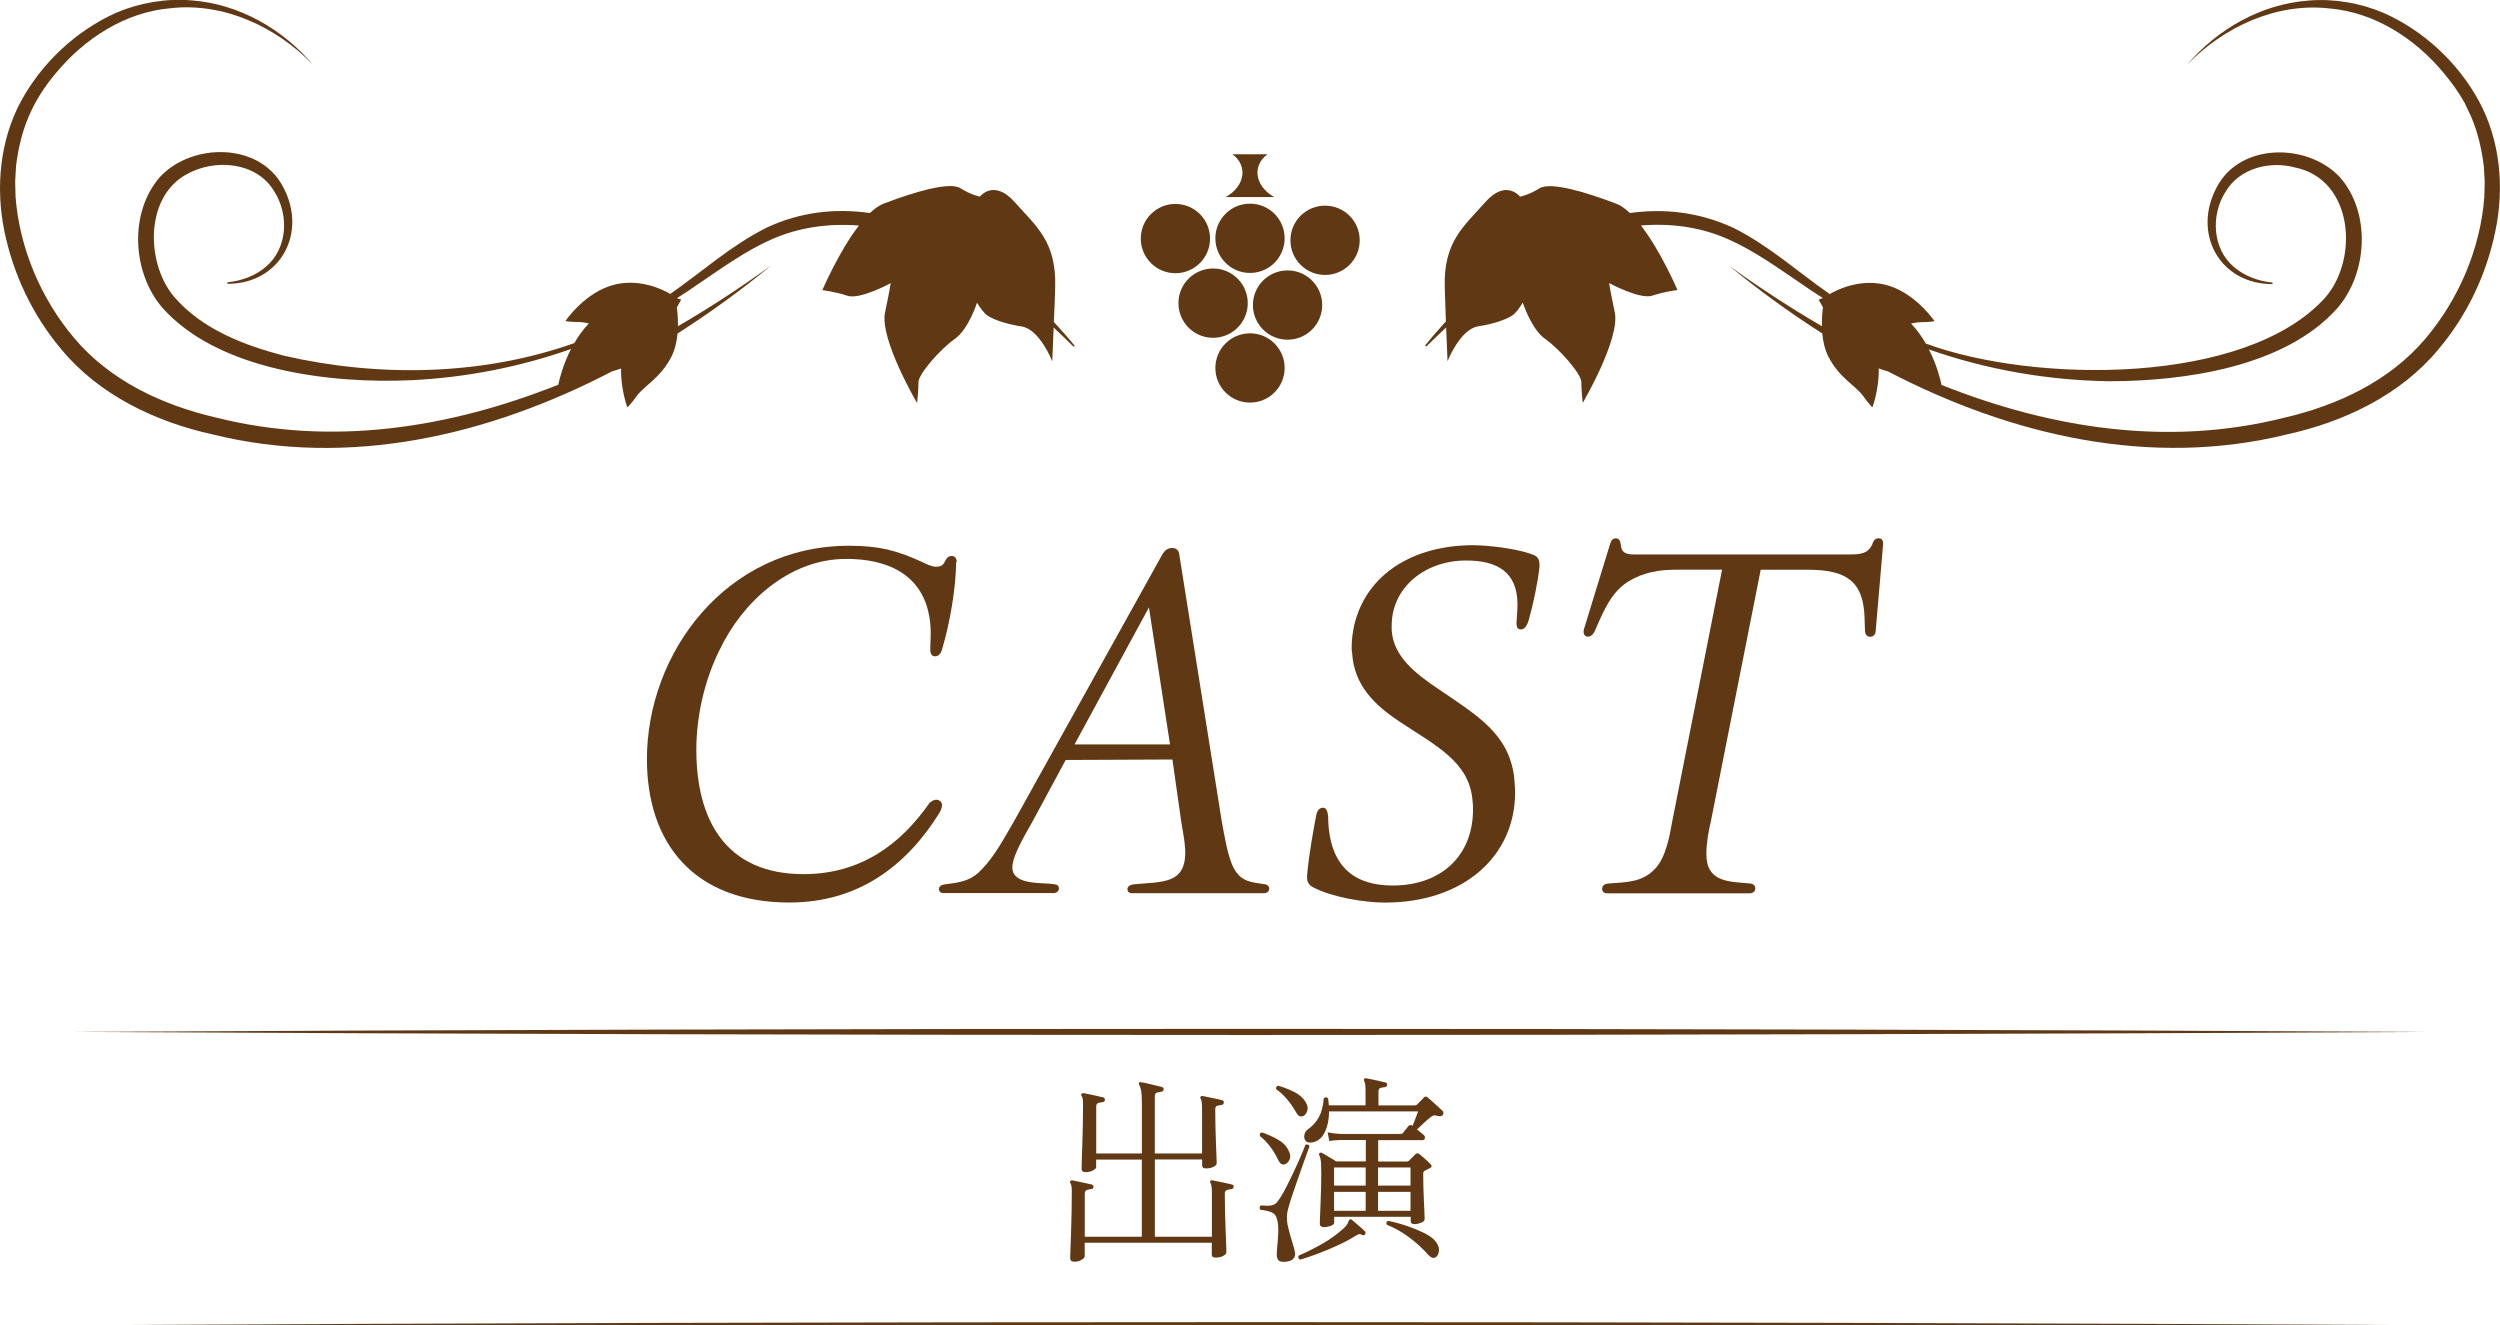 <?xml version="1.0" encoding="utf-8"?>
<!-- Generator: Adobe Illustrator 26.0.3, SVG Export Plug-In . SVG Version: 6.00 Build 0)  -->
<svg version="1.1" xmlns="http://www.w3.org/2000/svg" xmlns:xlink="http://www.w3.org/1999/xlink" x="0px" y="0px"
	 viewBox="0 0 376 199.31" style="enable-background:new 0 0 376 199.31;" xml:space="preserve">
<style type="text/css">
	.st0{fill:none;stroke:#000000;stroke-width:3.998;stroke-miterlimit:10;}
	.st1{fill:#AE0082;}
	.st2{fill:#FFFFFF;}
	.st3{fill:#A47E0F;}
	.st4{clip-path:url(#SVGID_00000100341637608436650720000011982708317785647804_);}
	.st5{fill:#9D9C20;}
	.st6{opacity:0.5;}
	.st7{opacity:0.5;fill:#FFFFFF;}
	.st8{fill:#603813;}
	.st9{fill:#29ABE2;}
	.st10{fill:#FF4856;}
	.st11{fill:none;stroke:#754C24;stroke-width:1.271;stroke-miterlimit:10;}
	.st12{fill:none;stroke:#42210B;stroke-width:1.271;stroke-miterlimit:10;}
	.st13{fill:none;stroke:#754C24;stroke-width:1.271;stroke-miterlimit:10;}
	.st14{fill:#42210B;}
	.st15{fill:none;stroke:#42210B;stroke-width:1.686;stroke-miterlimit:10;}
	.st16{fill:none;stroke:#42210B;stroke-width:1.686;stroke-miterlimit:10;stroke-dasharray:17.085,8.543;}
	.st17{fill:#FF1D25;}
	.st18{clip-path:url(#SVGID_00000005975564406763153310000007245459617647291789_);}
	.st19{fill:none;stroke:#603813;stroke-width:0.875;stroke-miterlimit:10;}
	.st20{fill:#F6E0BE;}
</style>
<g id="レイヤー_2">
</g>
<g id="レイヤー_1">
	<g>
		<path class="st8" d="M143.81,84.58c-0.07,3.9-0.88,8.91-2.13,13.1c-0.15,0.59-0.52,1.03-1.03,1.03c-0.59,0-0.74-0.52-0.74-1.03
			c0-0.74,0.07-1.55,0.07-2.36c0-7.36-4.56-11.26-12.73-11.26c-8.61,0-15.61,6.55-18.99,13.62c-2.28,4.56-3.53,9.94-3.53,15.09
			c0,10.45,4.34,18.7,16.12,18.7c8.69,0,14.65-4.56,18.92-10.67c0.29-0.29,0.66-0.52,1.03-0.52c0.44,0,0.88,0.29,0.88,0.81
			c0,0.44-0.22,0.88-0.44,1.25c-4.93,7.88-12.15,13.4-22.52,13.4c-14.35,0-21.42-8.91-21.42-21.57c0-15.9,11.85-32.09,30.4-32.09
			c4.42,0,7.14,0.66,11.11,2.5c0.59,0.29,1.33,0.66,1.99,0.66c0.74,0,1.1-0.29,1.32-0.81c0.29-0.59,0.59-0.81,1.03-0.81
			c0.52,0,0.74,0.44,0.74,0.88L143.81,84.58z"/>
		<path class="st8" d="M190.03,134.34h-19.87c-0.29,0-0.59-0.22-0.59-0.59c0-0.44,0.37-0.66,0.88-0.74c4.34-0.44,8.02,0.07,7.8-5.23
			c-0.07-1.4-0.37-2.8-0.59-4.2l-1.33-9.35l-16.05,0.07l-5,9.27c-1.18,2.13-3.09,5.23-3.02,6.99c0.15,2.65,4.56,2.13,6.33,2.43
			c0.44,0.07,0.66,0.22,0.66,0.59c0.07,0.44-0.37,0.74-0.81,0.74h-16.63c-0.29,0-0.59-0.22-0.59-0.59c0-0.44,0.37-0.66,0.96-0.74
			c2.5-0.29,3.97-0.59,5.52-2.28c1.99-2.06,3.39-4.79,4.78-7.14l22.3-40.12c0.37-0.66,0.81-1.03,1.55-1.03
			c0.59,0,0.96,0.37,1.03,0.96l6.4,40.19c0.37,1.91,0.88,5.37,1.84,7.07c1.1,1.99,2.58,2.06,4.71,2.36
			c0.29,0.07,0.59,0.29,0.59,0.66C190.84,134.12,190.55,134.34,190.03,134.34z M175.97,111.96l-3.17-20.61l-11.19,20.61H175.97z"/>
		<path class="st8" d="M229.92,93.27c-0.22,0.74-0.59,1.4-1.18,1.4c-0.51,0-0.66-0.44-0.66-0.88c0-0.07,0-0.07,0-0.15
			c0.07-1.03,0.15-1.84,0.15-2.72c0-4.93-3.09-6.62-7.73-6.62c-6.18,0-11.19,4.05-11.19,9.79c0,0.22,0,0.51,0,0.74
			c0.29,3.9,3.46,6.4,7.07,8.83c5.96,4.05,10.45,6.7,11.34,13.1c0.07,0.88,0.15,1.69,0.15,2.43c0,9.57-7.73,16.56-19.58,16.56
			c-3.09,0-7.95-0.81-10.75-2.28c-0.74-0.37-0.96-0.88-0.96-1.54c0-0.07,0-0.15,0-0.22c0.29-3.39,1.03-7.21,1.4-9.2
			c0.15-0.59,0.44-1.03,1.03-1.03c0.44,0,0.66,0.52,0.74,1.25c0.07,7.66,3.98,10.45,9.72,10.45c7.29,0,12.07-4.49,12.07-11.41
			c0-0.44,0-0.88-0.07-1.33c-0.44-5.89-5.59-8.32-11.12-12c-3.61-2.43-6.7-5.37-6.99-10.23c-0.07-0.29-0.07-0.59-0.07-0.88
			c0-1.03,0.15-2.21,0.37-3.24C205.49,86.2,212.77,82,221.53,82c2.36,0,6.4,0.52,8.54,1.25c0.88,0.29,1.47,0.51,1.47,1.69
			c0,0.07,0,0.22,0,0.29C231.32,87.45,230.59,90.91,229.92,93.27z"/>
		<path class="st8" d="M282.11,94.81c0,0.51-0.29,0.96-0.81,0.96c-0.59,0-0.81-0.44-0.81-1.03c0-0.44-0.07-1.84-0.07-2.06
			c-0.22-5.37-2.87-6.99-8.54-6.99h-7.07l-7.51,37.91c-0.37,1.55-0.66,3.24-0.66,4.86c0,4.27,3.39,4.12,6.62,4.42
			c0.44,0.07,0.74,0.29,0.74,0.74c0,0.44-0.37,0.74-0.88,0.74H241.7c-0.37,0-0.74-0.22-0.74-0.66c0-0.52,0.37-0.74,0.81-0.81
			c3.09-0.22,5.23-0.22,7.14-2.21c1.62-1.69,2.21-4.93,2.58-7.07L259,85.68h-6.85c-2.58,0-5,0.37-7.36,1.84
			c-2.58,1.69-3.68,4.56-4.86,7.21c-0.29,0.74-0.74,1.03-1.1,1.03c-0.66,0-0.74-0.66-0.59-1.18l3.98-12.96
			c0.15-0.44,0.44-0.66,0.81-0.66c0.51,0,0.66,0.44,0.74,0.96c0.07,1.25,0.81,1.47,2.06,1.47h32.24c1.69,0,3.02-0.07,3.61-1.77
			c0.15-0.37,0.37-0.66,0.88-0.66c0.29,0,0.66,0.15,0.66,0.74c0,0.07,0,0.07,0,0.15L282.11,94.81z"/>
	</g>
	<g>
		<g>
			<path class="st8" d="M158.7,43.2c0.21-6.92-2.93-9.22-6.08-12.79c-3.14-3.56-5.24-0.84-5.24-0.84s-1.26-0.21-2.93-1.26
				s-7.13,0.63-11.53,2.31c-0.69,0.26-1.39,0.77-2.09,1.42c-5.17-0.74-10.46-0.18-15.53,2.2c-5.4,2.7-9.68,6.62-14.5,9.97
				c-1.04-0.63-4.42-2.31-8.22-1.44c-4.53,1.04-7.54,5.51-7.54,5.51s0.49,0.14,2.17,0.16c0.41,0.01,0.86,0.09,1.36,0.2
				c-0.88,0.92-1.6,1.94-2.19,2.96c-13.88,4.94-29.52,5.16-43.71,1.89c-6.07-1.6-12.27-3.99-16.42-8.78
				c-4.29-4.98-4.53-14.95,1.73-18.45c4.27-2.45,10.65-1.97,13.3,2.58c2.19,3.46,1.99,8.48-1.26,11.26
				c-1.58,1.38-3.69,2.15-5.83,2.36c0,0,0.01,0.23,0.01,0.23c7.96,0.01,12.11-7.68,8.37-14.59c-3.5-6.7-13.63-6.68-18.48-1.52
				c-4.7,5.34-4.23,14.39,0.31,19.68c8.43,9.52,25.51,11.48,37.53,10.92c8.16-0.4,16.26-1.98,23.95-4.69
				c-1.23,2.39-1.76,4.62-1.91,5.37c-16.4,6.53-34.02,9.32-51.44,4.95c-8.11-1.87-15.96-5.54-21.38-11.97
				c-5-5.93-8.21-13.48-8.81-21.22c-0.01-0.51-0.05-1.83-0.06-2.32c0.03-0.5,0.1-1.8,0.13-2.32c0.3-2.52,0.9-5.12,1.9-7.45
				c1.02-2.39,2.42-4.57,4.1-6.54c4.3-5.19,10.41-9.17,17.22-9.75c7.98-0.91,15.93,2.78,21.42,8.48
				c-4.54-5.36-11.15-9.13-18.22-9.66c-3.84-0.33-7.78,0.35-11.32,1.84C11.47,4.61,6.32,9.41,3.16,15.22
				c-3.2,5.93-3.83,12.97-2.51,19.51c1.34,6.52,4.26,12.7,8.56,17.79c5.68,6.89,14.19,10.92,22.74,12.81
				c20.6,5.09,41.55,0.18,60.09-9.47c0.45-0.13,0.9-0.27,1.37-0.44c-0.07,3.18,0.95,5.85,0.95,5.85s0.42-0.34,1.45-1.77
				c1.04-1.43,3.59-2.71,5.18-5.87c0.54-1.07,0.8-2.31,0.91-3.47c4.94-3.15,9.65-6.59,14.07-10.22c-4.46,3.22-9.14,6.3-14.01,9.13
				c0.03-1.25-0.09-2.3-0.16-2.81c0.02-0.04,0.02-0.06,0.02-0.06l0.63-1.13c0,0-0.34-0.11-0.65-0.22c1.1-0.69,2.18-1.4,3.24-2.15
				c3.62-2.45,7.16-5.01,11.03-6.71c4.12-1.83,8.64-2.42,13.11-2.07c-3.02,3.91-5.5,9.72-5.5,9.72s1.89,0.21,3.77,0.84
				c1.89,0.63,6.5-1.89,6.5-1.89s0,0.42-0.84,4.4s4.82,13.63,4.82,13.63s0.21-1.89,0.21-3.14c0-1.26,3.35-5.03,5.45-6.5
				c2.1-1.47,3.35-5.45,3.35-5.45s0.63,1.05,1.26,1.68c0.63,0.63,2.73,1.47,5.45,1.89c2.73,0.42,4.61,5.24,4.61,5.24
				s0.09-1.84,0.21-5.08c1.02,0.95,2.02,1.92,3,2.89l0.17-0.15c-1.01-1.22-2.06-2.41-3.14-3.57
				C158.58,46.91,158.64,45.17,158.7,43.2z"/>
			<path class="st8" d="M372.84,15.22c-3.16-5.81-8.32-10.61-14.37-13.29c-3.54-1.5-7.48-2.17-11.32-1.84
				c-7.07,0.53-13.68,4.3-18.22,9.66c5.49-5.7,13.44-9.39,21.42-8.48c6.82,0.58,12.92,4.55,17.22,9.75
				c1.16,1.39,2.23,2.87,3.11,4.45c0.21,0.44,0.77,1.64,0.99,2.1c1,2.33,1.59,4.93,1.9,7.45c0.03,0.51,0.11,1.82,0.13,2.32
				c-0.01,0.5-0.04,1.81-0.06,2.32c-0.6,7.74-3.81,15.29-8.81,21.22c-5.41,6.43-13.27,10.1-21.38,11.97
				c-17.41,4.37-35.04,1.58-51.44-4.95c-0.16-0.75-0.68-2.97-1.91-5.35c8.72,3.07,17.98,4.67,27.25,4.79
				c11.25-0.03,26.37-2.14,34.23-11.04c4.54-5.29,5.02-14.35,0.31-19.68c-4.85-5.15-14.99-5.17-18.48,1.52
				c-3.73,6.89,0.37,14.59,8.37,14.59l0.01-0.23c-2.14-0.21-4.25-0.99-5.83-2.36c-3.25-2.78-3.45-7.8-1.26-11.26
				c2.09-3.59,6.67-4.73,10.52-3.68c8.68,1.8,9.59,13.67,4.51,19.54c-11.92,13.26-43.81,12.95-60.09,6.93
				c-0.6-1.04-1.33-2.08-2.22-3.01c0.5-0.11,0.95-0.19,1.36-0.2c1.67-0.02,2.17-0.16,2.17-0.16s-3.01-4.47-7.54-5.51
				c-3.8-0.87-7.18,0.81-8.22,1.44c-4.82-3.35-9.1-7.27-14.5-9.97c-5.18-2.38-10.44-2.94-15.55-2.22c-0.69-0.65-1.38-1.15-2.07-1.41
				c-4.4-1.68-9.85-3.35-11.53-2.31s-2.93,1.26-2.93,1.26s-2.1-2.73-5.24,0.84s-6.29,5.87-6.08,12.79c0.06,1.94,0.12,3.65,0.17,5.13
				c-1.1,1.2-2.15,2.41-3.13,3.64l0.17,0.15c0.99-0.97,1.99-1.94,3-2.88c0.12,3.24,0.21,5.07,0.21,5.07s1.89-4.82,4.61-5.24
				c2.73-0.42,4.82-1.26,5.45-1.89c0.63-0.63,1.26-1.68,1.26-1.68s1.26,3.98,3.35,5.45c2.1,1.47,5.45,5.24,5.45,6.5
				c0,1.26,0.21,3.14,0.21,3.14s5.66-9.64,4.82-13.63c-0.84-3.98-0.84-4.4-0.84-4.4s4.61,2.52,6.5,1.89
				c1.89-0.63,3.77-0.84,3.77-0.84s-2.47-5.8-5.49-9.71c4.46-0.36,8.95,0.21,13.1,2.06c3.87,1.7,7.41,4.26,11.03,6.71
				c1.06,0.75,2.14,1.46,3.24,2.15c-0.3,0.11-0.65,0.22-0.65,0.22l0.63,1.13c0,0,0.01,0.02,0.02,0.06
				c-0.07,0.51-0.18,1.57-0.16,2.82c-4.86-2.83-9.55-5.91-14.01-9.13c4.42,3.63,9.13,7.07,14.07,10.22c0.11,1.16,0.37,2.4,0.91,3.47
				c1.59,3.16,4.15,4.44,5.18,5.87c1.04,1.43,1.45,1.77,1.45,1.77s1.02-2.67,0.95-5.85c0.47,0.18,0.92,0.32,1.37,0.44
				c18.54,9.65,39.49,14.56,60.09,9.47c8.55-1.89,17.06-5.92,22.74-12.81c4.3-5.09,7.22-11.27,8.55-17.79
				C376.67,28.19,376.05,21.15,372.84,15.22z"/>
			
				<ellipse transform="matrix(0.099 -0.995 0.995 0.099 123.627 208.16)" class="st8" cx="176.71" cy="35.84" rx="5.21" ry="5.21"/>
			<circle class="st8" cx="188" cy="35.84" r="5.21"/>
			<path class="st8" d="M199.29,30.93c-2.88,0-5.21,2.33-5.21,5.21s2.33,5.21,5.21,5.21c2.88,0,5.21-2.33,5.21-5.21
				S202.17,30.93,199.29,30.93z"/>
			
				<ellipse transform="matrix(0.998 -0.071 0.071 0.998 -2.773 13.042)" class="st8" cx="182.35" cy="45.59" rx="5.21" ry="5.21"/>
			<circle class="st8" cx="193.65" cy="45.88" r="5.21"/>
			<circle class="st8" cx="188" cy="55.34" r="5.21"/>
			<path class="st8" d="M184.34,29.64h7.31c-1.19-0.66-2.09-1.65-2.41-2.81c-0.39-1.43,0.19-2.77,1.4-3.63h-5.29
				c1.21,0.86,1.79,2.21,1.4,3.63C186.43,27.99,185.53,28.98,184.34,29.64z"/>
		</g>
		<g>
			<path class="st8" d="M11,155.2c113.4-0.61,240.6-0.62,354,0C251.6,155.82,124.4,155.81,11,155.2L11,155.2z"/>
		</g>
		<g>
			<path class="st8" d="M11.5,199.31c113.4-0.61,240.6-0.62,354,0C252.1,199.93,124.9,199.92,11.5,199.31L11.5,199.31z"/>
		</g>
	</g>
	<g>
		<g>
			<path class="st8" d="M161.6,189.76c-0.43,0-0.64-0.17-0.64-0.52c0-0.1,0.01-0.49,0.03-1.17c0.02-0.68,0.05-1.54,0.09-2.56
				c0.04-1.03,0.07-2.1,0.09-3.22c0.02-1.12,0.03-2.16,0.03-3.11c0-0.37-0.02-0.64-0.06-0.82c-0.04-0.18-0.09-0.33-0.15-0.43
				c-0.1-0.1-0.1-0.2,0-0.31c0.06-0.08,0.16-0.11,0.3-0.09c0.2,0.04,0.49,0.1,0.87,0.18s0.76,0.16,1.14,0.24
				c0.39,0.08,0.69,0.15,0.92,0.21c0.16,0.04,0.24,0.16,0.24,0.37c-0.02,0.2-0.13,0.3-0.34,0.3c-0.2,0.02-0.42,0.07-0.64,0.14
				c-0.22,0.07-0.33,0.26-0.33,0.56V186h8.58v-11.6h-6.87v1.16c0,0.14-0.16,0.3-0.47,0.47c-0.31,0.17-0.7,0.26-1.14,0.26
				c-0.39,0-0.58-0.18-0.58-0.55c0-0.12,0.01-0.51,0.03-1.16c0.02-0.65,0.05-1.46,0.08-2.43c0.03-0.97,0.06-1.98,0.08-3.04
				c0.02-1.06,0.03-2.06,0.03-3.02c0-0.37-0.02-0.64-0.05-0.82c-0.03-0.18-0.09-0.33-0.17-0.43c-0.08-0.14-0.08-0.25,0-0.34
				c0.06-0.06,0.16-0.09,0.31-0.09c0.22,0.04,0.52,0.1,0.9,0.18c0.38,0.08,0.76,0.16,1.14,0.25c0.39,0.08,0.69,0.15,0.92,0.21
				c0.16,0.06,0.24,0.18,0.24,0.37c-0.02,0.18-0.13,0.3-0.33,0.34c-0.22,0.02-0.44,0.06-0.66,0.12c-0.21,0.06-0.32,0.25-0.32,0.58
				v7.02h6.87v-7.51c0-0.9-0.04-1.54-0.11-1.92s-0.17-0.68-0.29-0.88c-0.1-0.1-0.1-0.21,0-0.34c0.04-0.08,0.13-0.1,0.27-0.06
				c0.22,0.02,0.54,0.08,0.95,0.18c0.41,0.1,0.82,0.2,1.24,0.3c0.42,0.1,0.74,0.18,0.96,0.24c0.2,0.06,0.28,0.18,0.24,0.37
				c-0.02,0.18-0.13,0.3-0.34,0.34c-0.2,0.02-0.42,0.06-0.64,0.12c-0.22,0.06-0.34,0.24-0.34,0.55v8.61h7.11v-6.81
				c0-0.73-0.07-1.21-0.21-1.43c-0.08-0.12-0.08-0.22,0-0.31c0.06-0.08,0.16-0.11,0.3-0.09c0.22,0.04,0.52,0.1,0.9,0.18
				c0.38,0.08,0.75,0.16,1.13,0.24c0.38,0.08,0.68,0.15,0.9,0.21c0.2,0.06,0.29,0.18,0.24,0.37c0,0.18-0.1,0.29-0.3,0.34
				c-0.22,0.02-0.44,0.06-0.66,0.12c-0.21,0.06-0.32,0.24-0.32,0.55c0,0.75,0.01,1.58,0.03,2.49s0.05,1.77,0.08,2.59
				s0.06,1.52,0.08,2.08s0.03,0.87,0.03,0.93c0,0.2-0.16,0.39-0.47,0.55c-0.32,0.16-0.7,0.24-1.14,0.24c-0.39,0-0.58-0.15-0.58-0.46
				v-0.89h-7.11V186h8.58v-6.65c0-0.71-0.07-1.19-0.21-1.43c-0.1-0.1-0.1-0.2,0-0.31c0.06-0.08,0.16-0.11,0.3-0.09
				c0.2,0.04,0.49,0.1,0.87,0.18c0.38,0.08,0.76,0.16,1.14,0.24c0.39,0.08,0.69,0.15,0.92,0.21c0.2,0.06,0.29,0.18,0.24,0.37
				c-0.02,0.18-0.13,0.29-0.34,0.33c-0.2,0.02-0.42,0.06-0.64,0.12c-0.22,0.06-0.34,0.24-0.34,0.55c0,0.75,0.01,1.62,0.03,2.59
				c0.02,0.98,0.05,1.92,0.09,2.84c0.04,0.92,0.07,1.69,0.09,2.32c0.02,0.63,0.03,0.98,0.03,1.04c0,0.2-0.15,0.39-0.46,0.57
				c-0.3,0.17-0.69,0.26-1.16,0.26c-0.39,0-0.58-0.15-0.58-0.46v-1.77h-19.11v2.04c0,0.16-0.16,0.34-0.47,0.52
				C162.37,189.67,162.01,189.76,161.6,189.76z"/>
			<path class="st8" d="M193.4,189.76c-0.55,0.06-0.92,0-1.1-0.2c-0.18-0.19-0.27-0.47-0.27-0.84c0-0.12,0-0.28,0.01-0.47
				c0.01-0.19,0.03-0.41,0.05-0.66c0.06-0.57,0.11-1.22,0.15-1.94c0.04-0.72,0.01-1.37-0.09-1.94c-0.12-0.69-0.4-1.14-0.82-1.34
				c-0.43-0.2-1.03-0.35-1.8-0.43c-0.14-0.3-0.1-0.52,0.12-0.64c0.65,0.06,1.16,0.06,1.53,0c0.37-0.06,0.67-0.23,0.92-0.52
				c0.26-0.33,0.57-0.8,0.92-1.43c0.35-0.63,0.71-1.33,1.08-2.11c0.38-0.77,0.73-1.52,1.05-2.24c0.33-0.72,0.59-1.34,0.81-1.86
				s0.34-0.84,0.38-0.96c0.28-0.12,0.49-0.05,0.61,0.21c-0.02,0.08-0.12,0.36-0.29,0.82c-0.17,0.47-0.38,1.05-0.63,1.74
				s-0.5,1.43-0.78,2.21s-0.53,1.54-0.78,2.27s-0.45,1.37-0.61,1.92c-0.16,0.55-0.25,0.94-0.27,1.16c-0.08,0.69-0.03,1.41,0.17,2.17
				c0.19,0.75,0.39,1.46,0.59,2.11c0.08,0.29,0.16,0.54,0.23,0.78c0.07,0.23,0.13,0.45,0.17,0.66
				C194.91,189.15,194.46,189.66,193.4,189.76z M193.13,175.14c-0.2,0.02-0.38-0.03-0.52-0.15s-0.3-0.38-0.49-0.76
				c-0.26-0.57-0.62-1.16-1.08-1.77s-0.97-1.14-1.54-1.59c-0.08-0.33,0.02-0.51,0.31-0.55c0.77,0.26,1.55,0.61,2.33,1.04
				c0.78,0.43,1.34,0.99,1.66,1.68c0.29,0.55,0.33,1.02,0.12,1.42S193.45,175.08,193.13,175.14z M195.87,167.9
				c-0.22,0.04-0.41,0-0.55-0.11c-0.14-0.11-0.32-0.35-0.52-0.72c-0.31-0.55-0.71-1.12-1.21-1.72c-0.5-0.6-1.04-1.1-1.63-1.51
				c-0.1-0.28-0.01-0.47,0.27-0.55c0.79,0.22,1.59,0.53,2.38,0.92c0.79,0.39,1.38,0.91,1.77,1.56c0.31,0.53,0.37,1,0.18,1.42
				C196.39,167.61,196.16,167.84,195.87,167.9z M195.54,189.45c-0.29-0.14-0.36-0.35-0.21-0.61c1.22-0.53,2.42-1.13,3.59-1.8
				c1.17-0.67,2.23-1.45,3.19-2.32c0.37-0.35,0.58-0.65,0.66-0.9c0.07-0.25,0.17-0.39,0.29-0.41c0.08-0.06,0.17-0.04,0.27,0.06
				c0.24,0.2,0.57,0.48,0.99,0.84c0.42,0.36,0.74,0.65,0.96,0.87c0.12,0.12,0.13,0.27,0.03,0.46c-0.1,0.16-0.24,0.19-0.43,0.09
				c-0.2-0.1-0.37-0.14-0.5-0.11c-0.13,0.03-0.34,0.14-0.63,0.32c-0.71,0.45-1.55,0.9-2.52,1.34c-0.97,0.45-1.95,0.86-2.95,1.24
				C197.29,188.9,196.37,189.21,195.54,189.45z M199.14,184.57c-0.16,0-0.31-0.04-0.44-0.11c-0.13-0.07-0.2-0.22-0.2-0.44
				c0-0.1,0.01-0.43,0.03-0.99c0.02-0.56,0.05-1.23,0.08-2.01s0.06-1.58,0.08-2.4c0.02-0.81,0.03-1.5,0.03-2.08
				c0-0.65-0.01-1.14-0.03-1.48s-0.05-0.59-0.09-0.78c-0.04-0.18-0.1-0.36-0.18-0.52c-0.06-0.14-0.05-0.25,0.03-0.34
				c0.1-0.08,0.21-0.09,0.34-0.03c0.14,0.06,0.35,0.17,0.61,0.34s0.54,0.33,0.84,0.5c0.29,0.17,0.53,0.32,0.72,0.44h4.46v-3.21
				h-3.88c-0.67,0.02-1.21,0.07-1.62,0.15l-0.24-1.31c0.51,0.12,1.13,0.2,1.86,0.24h9.1c0.14,0,0.25-0.04,0.34-0.12
				c0.1-0.14,0.25-0.33,0.44-0.55c0.19-0.22,0.33-0.4,0.41-0.52c0.18-0.18,0.39-0.19,0.61-0.03v0.03c0.14-0.35,0.3-0.74,0.47-1.19
				c0.17-0.45,0.3-0.78,0.38-1.01h-13.4c0,1.18-0.21,2.21-0.63,3.1c-0.42,0.89-1.04,1.41-1.88,1.57c-0.49,0.08-0.83,0-1.02-0.24
				s-0.25-0.54-0.18-0.9c0.07-0.36,0.24-0.63,0.5-0.81c0.73-0.51,1.3-1.13,1.69-1.88c0.4-0.74,0.64-1.67,0.72-2.79
				c0.22-0.22,0.44-0.22,0.64,0c0.04,0.16,0.07,0.33,0.08,0.52c0.01,0.18,0.03,0.36,0.05,0.52h5.52V164c0-0.73-0.07-1.2-0.21-1.4
				c-0.06-0.12-0.06-0.23,0-0.34c0.08-0.08,0.18-0.11,0.31-0.09c0.22,0.04,0.52,0.1,0.88,0.18s0.74,0.16,1.11,0.24
				c0.38,0.08,0.68,0.15,0.9,0.21c0.2,0.06,0.28,0.18,0.24,0.37c0,0.18-0.1,0.29-0.31,0.33c-0.22,0.02-0.44,0.06-0.66,0.12
				c-0.21,0.06-0.32,0.24-0.32,0.55v2.08h5.49c0.12,0,0.22-0.04,0.31-0.12c0.14-0.14,0.31-0.32,0.52-0.53
				c0.2-0.21,0.38-0.39,0.52-0.53c0.16-0.2,0.36-0.2,0.58,0c0.16,0.12,0.39,0.32,0.69,0.6c0.29,0.27,0.59,0.54,0.89,0.81
				c0.29,0.26,0.51,0.47,0.66,0.61c0.06,0.06,0.1,0.15,0.11,0.27c0.01,0.12-0.02,0.22-0.08,0.31c-0.14,0.2-0.38,0.26-0.7,0.18
				c-0.26-0.08-0.48-0.11-0.64-0.09c-0.16,0.02-0.38,0.14-0.64,0.37c-0.26,0.2-0.58,0.48-0.96,0.84c-0.38,0.36-0.7,0.66-0.96,0.9
				c0.18,0.14,0.37,0.29,0.55,0.44c0.18,0.15,0.34,0.28,0.46,0.38c0.16,0.14,0.22,0.31,0.18,0.5s-0.15,0.29-0.34,0.29h-6.68v3.21
				h4.3c0.14,0,0.25-0.04,0.33-0.12l0.98-0.98c0.18-0.18,0.39-0.18,0.61,0c0.12,0.1,0.29,0.25,0.52,0.44
				c0.22,0.19,0.44,0.39,0.66,0.59c0.21,0.2,0.37,0.36,0.47,0.46c0.24,0.24,0.21,0.45-0.09,0.61c-0.12,0.06-0.25,0.12-0.38,0.18
				c-0.13,0.06-0.25,0.12-0.35,0.18c-0.18,0.08-0.28,0.23-0.28,0.46c0,0.63,0.01,1.32,0.03,2.06c0.02,0.74,0.05,1.46,0.08,2.14
				c0.03,0.68,0.06,1.26,0.08,1.74c0.02,0.48,0.03,0.78,0.03,0.9c0,0.22-0.18,0.41-0.53,0.55c-0.36,0.14-0.69,0.21-0.99,0.21
				c-0.39,0-0.58-0.15-0.58-0.46v-0.64h-11.51v0.92c0,0.16-0.18,0.31-0.53,0.44C199.75,184.5,199.43,184.57,199.14,184.57z
				 M200.64,178.31h4.76v-2.72h-4.76V178.31z M200.64,182.1h4.76v-2.84h-4.76V182.1z M207.26,178.31h4.88v-2.72h-4.88V178.31z
				 M207.26,182.1h4.88v-2.84h-4.88V182.1z M216.05,189c-0.14,0.14-0.32,0.2-0.53,0.18s-0.45-0.17-0.72-0.46
				c-0.79-0.9-1.71-1.75-2.76-2.55s-2.2-1.46-3.46-1.97c-0.14-0.29-0.08-0.48,0.18-0.58c0.94,0.18,1.87,0.43,2.81,0.75
				c0.94,0.32,1.77,0.66,2.52,1.02c0.74,0.37,1.28,0.72,1.6,1.07c0.49,0.51,0.73,1,0.73,1.48
				C216.42,188.42,216.29,188.77,216.05,189z"/>
		</g>
	</g>
</g>
</svg>

